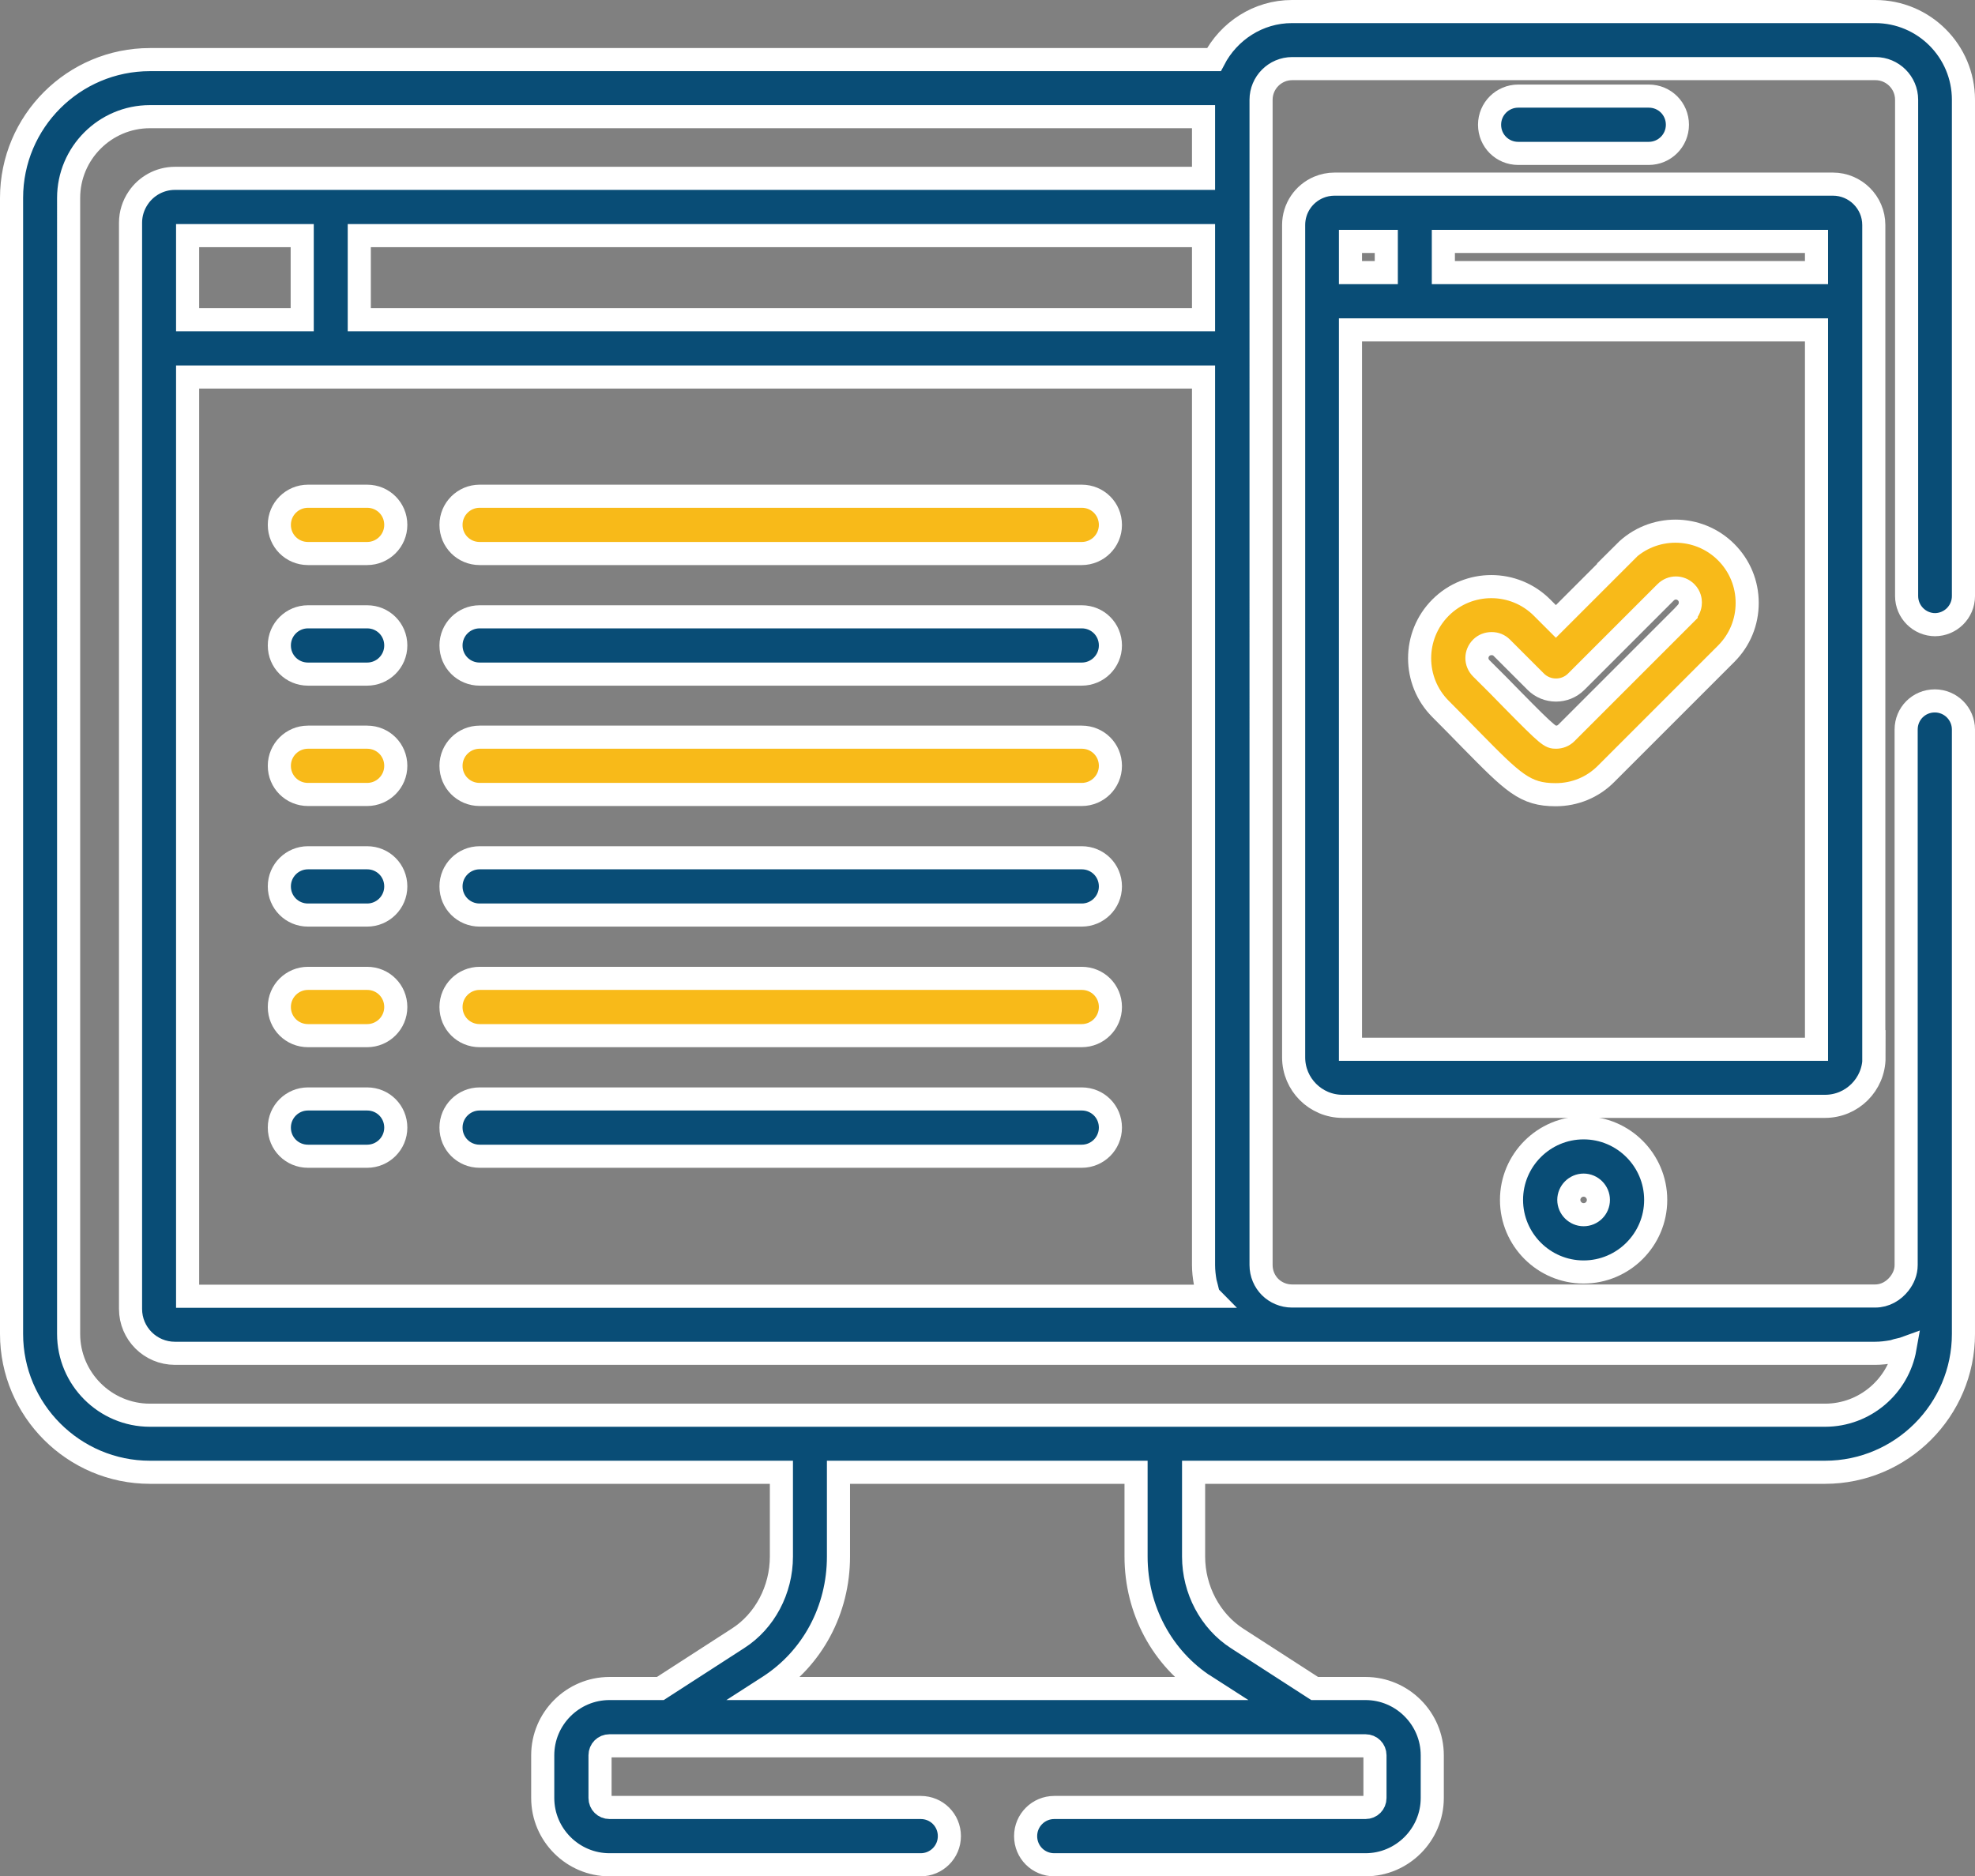 <?xml version="1.0" encoding="UTF-8"?>
<svg id="Layer_2" data-name="Layer 2" xmlns="http://www.w3.org/2000/svg" viewBox="0 0 85.48 81.21">
  <rect x="0" y="0" width="85.48" height="81.21" fill="#808080" stroke="none"/>
  <defs>
    <style>
      .cls-1 {
        fill: #094d76;
      }

      .cls-1, .cls-2 {
        stroke: #fff;
        stroke-miterlimit: 10;
      }

      .cls-2 {
        fill: #f8ba19;
      }
    </style>
  </defs>
  <g id="Layer_1-2" data-name="Layer 1">
    <g>
      <path class="cls-1" d="m65.42,51.94c0,1.72,1.4,3.12,3.12,3.12s3.12-1.4,3.12-3.12-1.4-3.12-3.12-3.12-3.12,1.4-3.12,3.12Zm3.76,0c0,.36-.29.64-.64.64s-.64-.29-.64-.64.29-.64.64-.64.64.29.64.64Z"/>
      <path class="cls-1" d="m81.1,45.78V9.74c0-.98-.8-1.77-1.77-1.77h-21.57c-.24,0-.48.05-.69.14-.64.27-1.08.9-1.08,1.63v3.29s0,0,0,0v32.74c0,1.17.95,2.12,2.12,2.12h20.88c1.17,0,2.12-.95,2.12-2.12Zm-2.48-33.98h-16.15v-1.35h16.15v1.35Zm-18.62-1.35v1.35h-1.55v-1.35h1.55Zm-1.55,34.97V14.28h20.17v31.14h-20.17Z"/>
      <path class="cls-1" d="m71.36,6.64c.68,0,1.24-.55,1.24-1.24s-.55-1.24-1.24-1.24h-5.65c-.68,0-1.24.55-1.24,1.24s.55,1.24,1.24,1.24h5.65Z"/>
      <path class="cls-2" d="m15.89,21.48h-2.56c-.68,0-1.24.55-1.24,1.24s.55,1.24,1.24,1.24h2.56c.68,0,1.24-.55,1.24-1.24s-.55-1.24-1.24-1.24Z"/>
      <path class="cls-1" d="m15.89,26.7h-2.56c-.68,0-1.24.55-1.24,1.24s.55,1.24,1.24,1.24h2.56c.68,0,1.24-.55,1.24-1.24s-.55-1.24-1.24-1.24Z"/>
      <path class="cls-2" d="m15.89,31.91h-2.56c-.68,0-1.24.55-1.24,1.24s.55,1.24,1.24,1.24h2.56c.68,0,1.24-.55,1.24-1.24s-.55-1.24-1.24-1.24Z"/>
      <path class="cls-1" d="m15.89,37.13h-2.56c-.68,0-1.24.55-1.24,1.24s.55,1.24,1.24,1.24h2.56c.68,0,1.24-.55,1.24-1.24s-.55-1.24-1.24-1.24Z"/>
      <path class="cls-2" d="m15.89,42.35h-2.56c-.68,0-1.24.55-1.24,1.24s.55,1.24,1.24,1.24h2.56c.68,0,1.24-.55,1.24-1.24s-.55-1.24-1.24-1.24Z"/>
      <path class="cls-2" d="m46.82,21.48h-26.06c-.68,0-1.24.55-1.24,1.24s.55,1.24,1.24,1.24h26.06c.68,0,1.24-.55,1.24-1.24s-.55-1.24-1.24-1.24Z"/>
      <path class="cls-1" d="m46.82,26.7h-26.06c-.68,0-1.24.55-1.24,1.24s.55,1.24,1.24,1.24h26.06c.68,0,1.24-.55,1.24-1.24s-.55-1.24-1.24-1.24Z"/>
      <path class="cls-2" d="m46.82,31.91h-26.06c-.68,0-1.24.55-1.24,1.24s.55,1.24,1.24,1.24h26.06c.68,0,1.24-.55,1.24-1.24s-.55-1.24-1.24-1.24Z"/>
      <path class="cls-1" d="m46.82,37.13h-26.06c-.68,0-1.24.55-1.24,1.24s.55,1.24,1.24,1.24h26.06c.68,0,1.24-.55,1.24-1.24s-.55-1.24-1.24-1.24Z"/>
      <path class="cls-2" d="m46.82,42.35h-26.06c-.68,0-1.24.55-1.24,1.24s.55,1.24,1.24,1.24h26.06c.68,0,1.24-.55,1.24-1.24s-.55-1.24-1.24-1.24Z"/>
      <path class="cls-1" d="m15.89,47.57h-2.56c-.68,0-1.24.55-1.24,1.24s.55,1.24,1.24,1.24h2.56c.68,0,1.24-.55,1.24-1.24s-.55-1.24-1.24-1.24Z"/>
      <path class="cls-1" d="m46.82,47.57h-26.06c-.68,0-1.24.55-1.24,1.24s.55,1.24,1.24,1.24h26.06c.68,0,1.24-.55,1.24-1.24s-.55-1.24-1.24-1.24Z"/>
      <path class="cls-2" d="m70.34,23.9l-3,3-.6-.6c-1.21-1.21-3.18-1.21-4.39,0-1.21,1.21-1.21,3.18,0,4.39.51.51.93.94,1.29,1.31,1.86,1.89,2.36,2.4,3.69,2.4.83,0,1.61-.32,2.19-.91l5.19-5.19c.59-.59.91-1.37.91-2.2s-.32-1.61-.91-2.2c-1.21-1.21-3.18-1.21-4.39,0Zm2.64,2.64l-5.19,5.19c-.12.12-.28.18-.44.18-.25,0-.3,0-1.93-1.66-.36-.37-.79-.81-1.31-1.32-.25-.25-.25-.64,0-.89.12-.12.28-.18.45-.18s.32.06.44.18l1.47,1.47c.48.48,1.27.48,1.75,0l3.87-3.87c.25-.25.64-.25.89,0,.16.16.18.35.18.44s-.02.28-.18.45Z"/>
      <path class="cls-1" d="m83.74,27.04c.68,0,1.24-.55,1.24-1.24V4.32c0-2.11-1.71-3.82-3.82-3.82h-25.24c-1.47,0-2.74.85-3.38,2.08H6.49C3.19,2.58.5,5.26.5,8.57v49.17c0,3.3,2.69,5.99,5.99,5.99h27.33v3.65c0,1.44-.72,2.8-1.88,3.54l-3.36,2.17h-2.2c-1.59,0-2.89,1.3-2.89,2.89v1.85c0,1.59,1.3,2.89,2.89,2.89h13.47c.68,0,1.24-.55,1.24-1.24s-.55-1.24-1.24-1.24h-13.47c-.23,0-.41-.18-.41-.41v-1.85c0-.23.18-.41.41-.41h32.72c.23,0,.41.18.41.41v1.85c0,.23-.18.41-.41.41h-13.47c-.68,0-1.24.55-1.24,1.24s.55,1.24,1.24,1.24h13.47c1.59,0,2.89-1.3,2.89-2.89v-1.85c0-1.59-1.3-2.89-2.89-2.89h-2.2l-3.36-2.17c-1.16-.75-1.88-2.11-1.88-3.54v-3.65h27.33c3.3,0,5.99-2.69,5.99-5.99v-2.98s0,0,0,0v-23.18c0-.68-.55-1.24-1.24-1.24s-1.24.55-1.24,1.24v23.18s0,0,0,0c0,.31-.12.58-.29.8-.25.32-.62.54-1.05.54h-25.24c-.37,0-.71-.15-.95-.39s-.39-.58-.39-.95V8.96h0v-4.64h0c0-.74.6-1.35,1.35-1.35h25.24c.74,0,1.35.6,1.35,1.35v21.48c0,.68.55,1.24,1.24,1.24Zm-31.55,45.96l.14.09h-19.19l.14-.09c1.89-1.22,3.01-3.32,3.01-5.62v-3.65h12.88v3.65c0,2.3,1.13,4.41,3.01,5.62Zm.15-16.89H8.12V16.32s6.19,0,6.19,0h37.78v38.44h0c0,.25.03.5.07.73.02.08.04.15.06.23.03.13.06.26.11.38ZM8.12,10.2h4.96v3.64h-4.96v-3.64Zm7.43,0h36.54v3.64H15.55v-3.64Zm63.43,51.06H6.49c-1.94,0-3.52-1.58-3.52-3.52V8.57c0-1.94,1.58-3.52,3.52-3.52h45.6v2.67H7.57c-.66,0-1.25.34-1.59.85-.21.31-.33.68-.33,1.07v5.44h0s0,41.58,0,41.58c0,1.06.86,1.92,1.92,1.92h48.35s0,0,0,0h25.24c.25,0,.49-.03.72-.07.08-.01.15-.04.22-.06.12-.03.24-.05.35-.09-.29,1.64-1.73,2.9-3.46,2.9Z"/>
    </g>
  </g>
</svg>